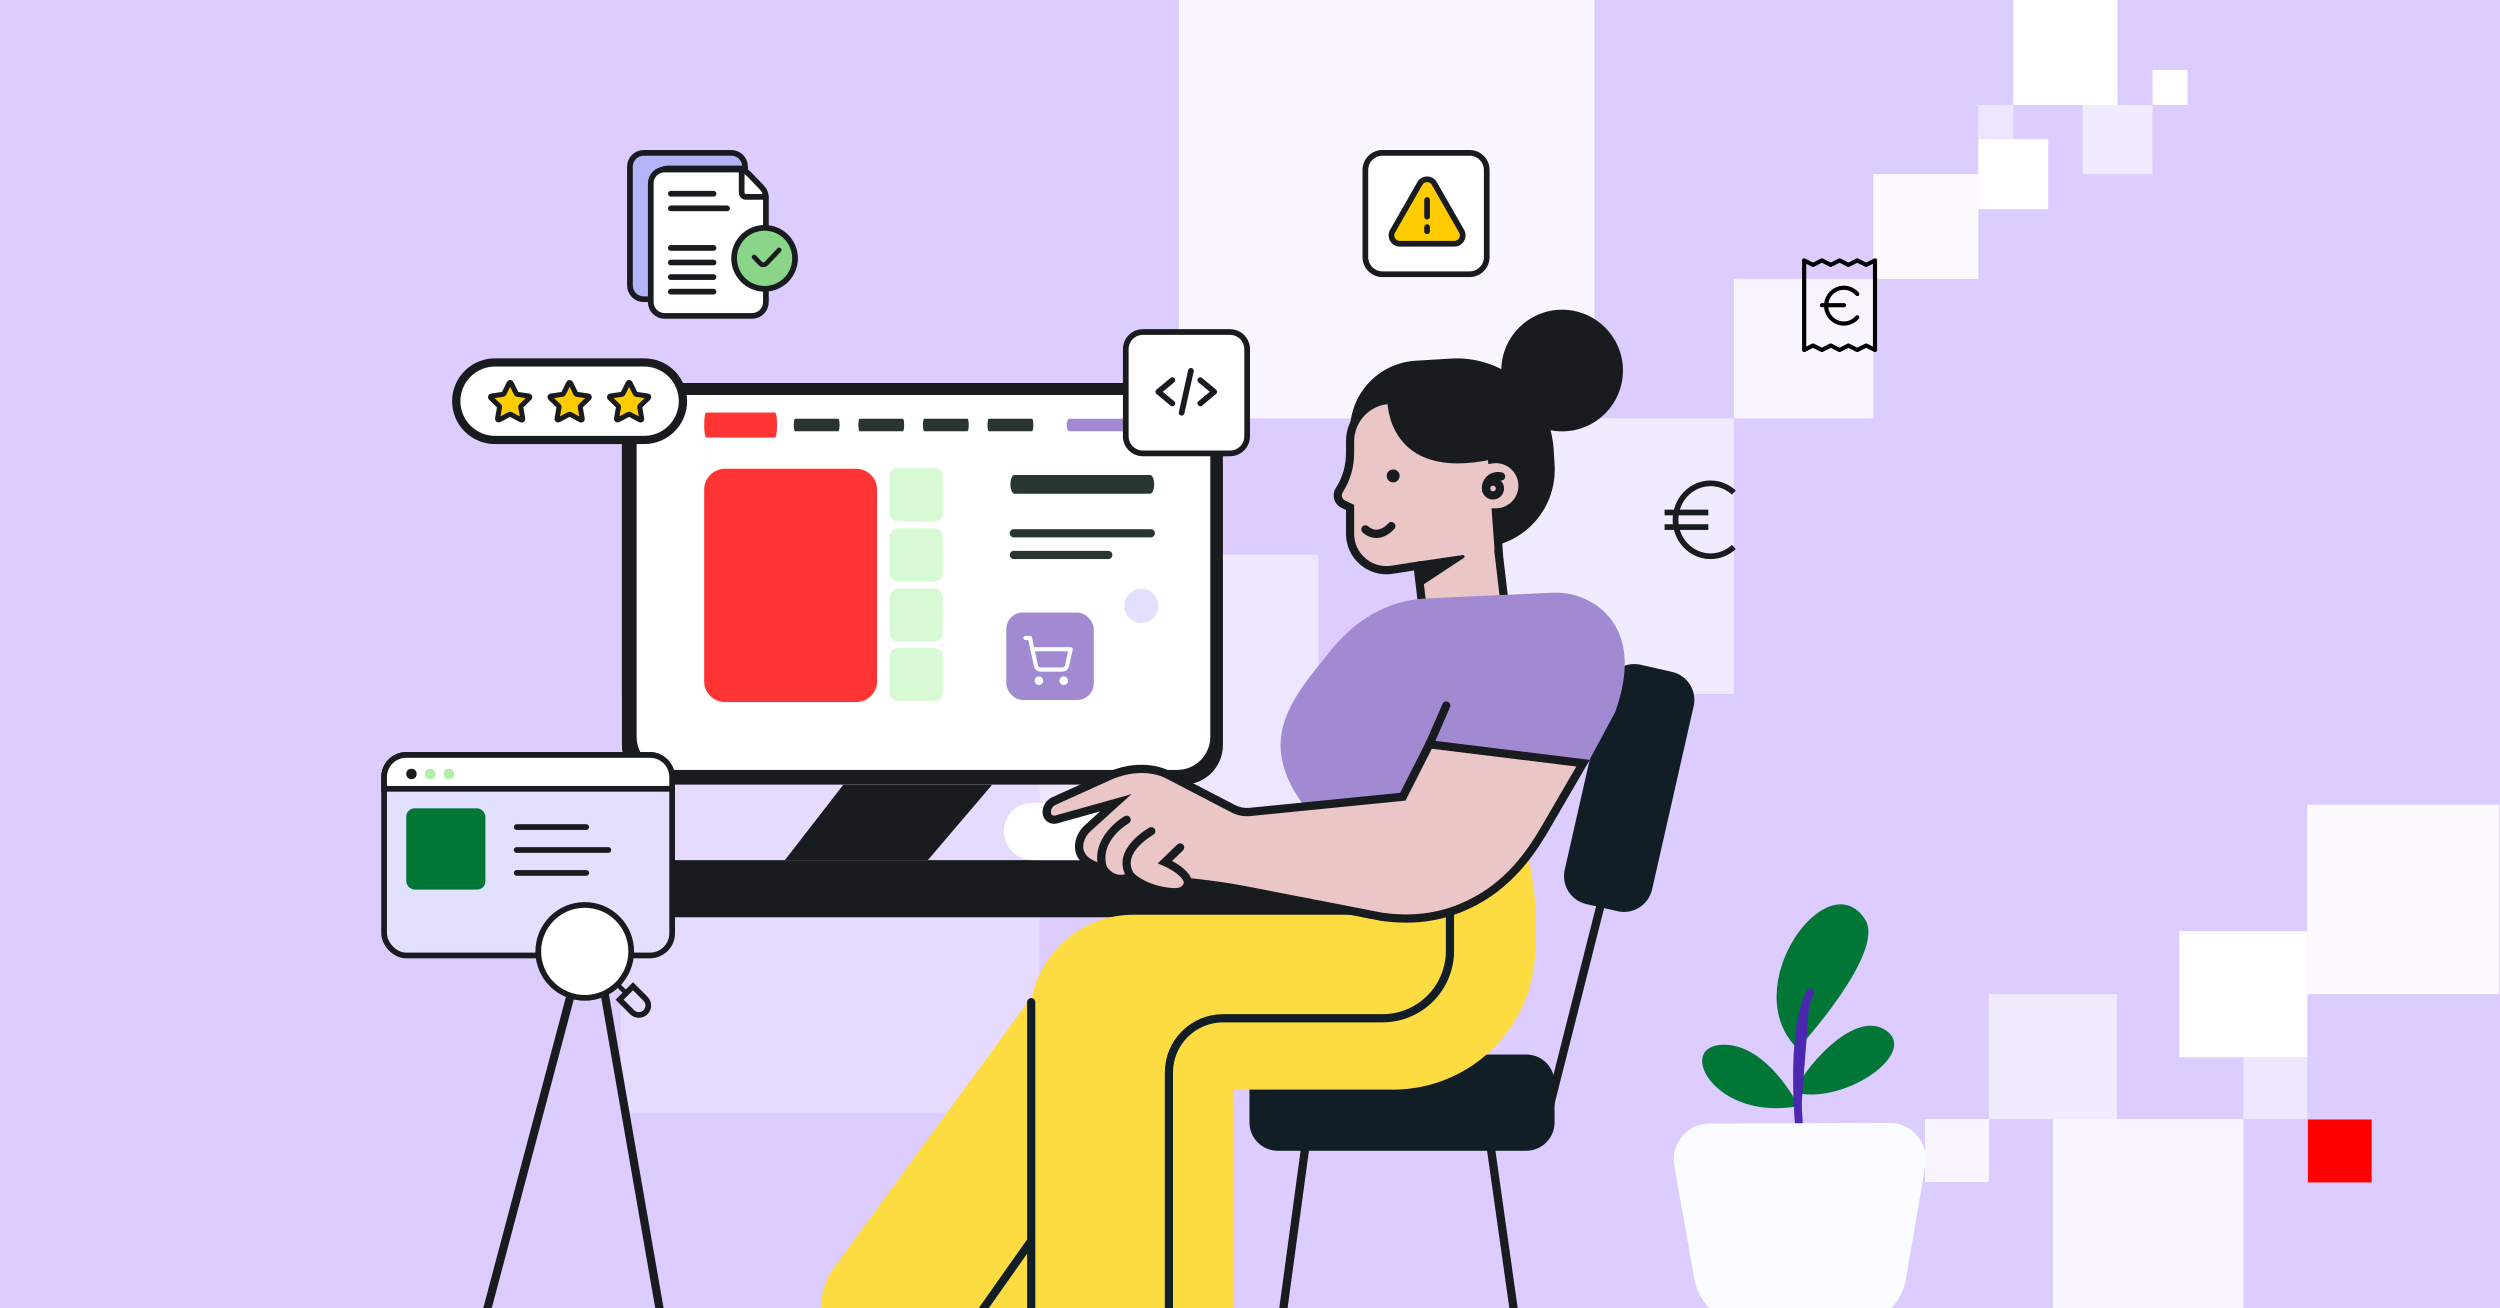 <?xml version="1.0" encoding="UTF-8"?> <svg xmlns="http://www.w3.org/2000/svg" width="1200" height="628" viewBox="0 0 1200 628" fill="none"><rect x="0" y="0" width="1200" height="628" fill="#808080" stroke="none"/><g clip-path="url(#clip0_3713_21567)"><rect width="1200" height="628" fill="#DCCCFF"></rect><g clip-path="url(#clip1_3713_21567)"><rect x="1107.78" y="537.359" width="30.615" height="30.212" fill="#FF0000"></rect><rect opacity="0.8" x="924" y="537.095" width="30.704" height="30.301" fill="white"></rect><rect opacity="0.5" x="1076.81" y="507.498" width="30.704" height="29.596" fill="white"></rect><rect opacity="0.6" x="954.704" y="477.196" width="61.408" height="59.899" fill="white"></rect><rect x="1046.1" y="446.895" width="61.408" height="60.603" fill="white"></rect><rect opacity="0.8" x="985.408" y="537.095" width="91.399" height="90.905" fill="white"></rect><rect opacity="0.9" x="1107.51" y="386.292" width="92.113" height="90.905" fill="white"></rect></g><g clip-path="url(#clip2_3713_21567)"><rect x="1050" y="50.383" width="16.801" height="16.794" transform="rotate(180 1050 50.383)" fill="white"></rect><rect opacity="0.5" x="966.384" y="66.787" width="16.801" height="16.403" transform="rotate(180 966.384 66.787)" fill="white"></rect><rect opacity="0.6" x="1033.2" y="83.582" width="33.603" height="33.198" transform="rotate(180 1033.2 83.582)" fill="white"></rect><rect x="983.186" y="100.376" width="33.603" height="33.589" transform="rotate(180 983.186 100.376)" fill="white"></rect><rect x="1016.4" y="50.383" width="50.013" height="50.383" transform="rotate(180 1016.4 50.383)" fill="white"></rect><rect opacity="0.9" x="949.583" y="133.965" width="50.404" height="50.383" transform="rotate(180 949.583 133.965)" fill="white"></rect><rect opacity="0.8" x="899.228" y="200.813" width="66.976" height="66.949" transform="rotate(180 899.228 200.813)" fill="white"></rect><rect opacity="0.3" x="565.905" y="266.205" width="66.976" height="65.392" transform="rotate(180 565.905 266.205)" fill="white"></rect><rect opacity="0.6" x="832.252" y="333.154" width="133.952" height="132.341" transform="rotate(180 832.252 333.154)" fill="white"></rect><rect opacity="0.5" x="632.881" y="400.102" width="133.952" height="133.898" transform="rotate(180 632.881 400.102)" fill="white"></rect><rect opacity="0.8" x="765.275" y="200.813" width="199.371" height="200.846" transform="rotate(180 765.275 200.813)" fill="white"></rect><rect opacity="0.3" x="498.929" y="534" width="200.928" height="200.846" transform="rotate(180 498.929 534)" fill="white"></rect></g><g clip-path="url(#clip3_3713_21567)"><path d="M711.053 262.895L689.218 264.224C679.242 264.83 669.433 261.449 661.949 254.824C654.465 248.199 649.919 238.873 649.311 228.896L648.08 208.598C647.813 204.207 648.414 199.806 649.849 195.647C651.284 191.488 653.524 187.653 656.442 184.36C659.359 181.067 662.897 178.382 666.853 176.457C670.809 174.532 675.106 173.406 679.497 173.142L696.516 172.108C708.831 171.37 720.934 175.551 730.168 183.732C739.402 191.913 745.01 203.425 745.76 215.738L746.213 223.224C746.811 233.147 743.443 242.901 736.849 250.341C730.255 257.78 720.976 262.296 711.053 262.895Z" fill="#191C1F"></path><path d="M338.236 754.459C337.767 754.466 337.311 754.305 336.949 754.005C336.588 753.705 336.346 753.287 336.266 752.824L283.447 449.47L202.884 752.667C202.738 753.155 202.408 753.567 201.964 753.817C201.521 754.068 200.997 754.136 200.504 754.009C200.011 753.881 199.586 753.568 199.319 753.134C199.052 752.7 198.964 752.179 199.072 751.682L284.235 431.112L340.176 752.184C340.266 752.694 340.15 753.219 339.855 753.645C339.56 754.071 339.11 754.363 338.601 754.459C338.479 754.47 338.357 754.47 338.236 754.459Z" fill="#191C1F"></path><path d="M645.04 412.872H246.192C241.411 412.872 237.535 416.748 237.535 421.529V431.634C237.535 436.415 241.411 440.291 246.192 440.291H645.04C649.821 440.291 653.697 436.415 653.697 431.634V421.529C653.697 416.748 649.821 412.872 645.04 412.872Z" fill="#191C1F"></path><path d="M568.069 183.837H317.417C306.962 183.837 298.487 192.312 298.487 202.767V357.679C298.487 368.134 306.962 376.609 317.417 376.609H568.069C578.524 376.609 586.999 368.134 586.999 357.679V202.767C586.999 192.312 578.524 183.837 568.069 183.837Z" fill="#191C1F"></path><path d="M565.07 189.607H321.46C312.694 189.607 305.588 196.722 305.588 205.499V353.662C305.588 362.439 312.694 369.554 321.46 369.554H565.07C573.836 369.554 580.942 362.439 580.942 353.662V205.499C580.942 196.722 573.836 189.607 565.07 189.607Z" fill="white"></path><path d="M410.903 225H348.097C342.521 225 338 229.449 338 234.936V327.064C338 332.551 342.521 337 348.097 337H410.903C416.479 337 421 332.551 421 327.064V234.936C421 229.449 416.479 225 410.903 225Z" fill="#FF3535"></path><path d="M449.026 224.681H430.523C428.577 224.681 427 226.259 427 228.204V246.707C427 248.653 428.577 250.231 430.523 250.231H449.026C450.972 250.231 452.549 248.653 452.549 246.707V228.204C452.549 226.259 450.972 224.681 449.026 224.681Z" fill="#D7F9D3"></path><path d="M448.344 253.566H431.205C428.883 253.566 427 255.449 427 257.771V274.91C427 277.233 428.883 279.115 431.205 279.115H448.344C450.667 279.115 452.549 277.233 452.549 274.91V257.771C452.549 255.449 450.667 253.566 448.344 253.566Z" fill="#D7F9D3"></path><path d="M448.295 282.451H431.254C428.905 282.451 427 284.355 427 286.705V303.746C427 306.095 428.905 308 431.254 308H448.295C450.645 308 452.549 306.095 452.549 303.746V286.705C452.549 284.355 450.645 282.451 448.295 282.451Z" fill="#D7F9D3"></path><path d="M448.295 311H431.254C428.905 311 427 312.905 427 315.254V332.295C427 334.645 428.905 336.549 431.254 336.549H448.295C450.645 336.549 452.549 334.645 452.549 332.295V315.254C452.549 312.905 450.645 311 448.295 311Z" fill="#D7F9D3"></path><path d="M552.05 237H486.95C486.433 237 485.937 236.526 485.571 235.682C485.205 234.838 485 233.693 485 232.5C485 231.307 485.205 230.162 485.571 229.318C485.937 228.474 486.433 228 486.95 228H552.05C552.567 228 553.063 228.474 553.429 229.318C553.795 230.162 554 231.307 554 232.5C554 233.693 553.795 234.838 553.429 235.682C553.063 236.526 552.567 237 552.05 237Z" fill="#29352F"></path><path d="M402.378 207H381.622C381.457 207 381.299 206.684 381.182 206.121C381.066 205.559 381 204.796 381 204C381 203.204 381.066 202.441 381.182 201.879C381.299 201.316 381.457 201 381.622 201H402.378C402.543 201 402.701 201.316 402.818 201.879C402.934 202.441 403 203.204 403 204C403 204.796 402.934 205.559 402.818 206.121C402.701 206.684 402.543 207 402.378 207Z" fill="#29352F"></path><path d="M372.011 210H338.989C338.727 210 338.475 209.368 338.29 208.243C338.104 207.117 338 205.591 338 204C338 202.409 338.104 200.883 338.29 199.757C338.475 198.632 338.727 198 338.989 198H372.011C372.273 198 372.525 198.632 372.71 199.757C372.896 200.883 373 202.409 373 204C373 205.591 372.896 207.117 372.71 208.243C372.525 209.368 372.273 210 372.011 210Z" fill="#FF3535"></path><path d="M433.378 207H412.622C412.457 207 412.299 206.684 412.182 206.121C412.066 205.559 412 204.796 412 204C412 203.204 412.066 202.441 412.182 201.879C412.299 201.316 412.457 201 412.622 201H433.378C433.543 201 433.701 201.316 433.818 201.879C433.934 202.441 434 203.204 434 204C434 204.796 433.934 205.559 433.818 206.121C433.701 206.684 433.543 207 433.378 207Z" fill="#29352F"></path><path d="M464.378 207H443.622C443.457 207 443.299 206.684 443.182 206.121C443.066 205.559 443 204.796 443 204C443 203.204 443.066 202.441 443.182 201.879C443.299 201.316 443.457 201 443.622 201H464.378C464.543 201 464.701 201.316 464.818 201.879C464.934 202.441 465 203.204 465 204C465 204.796 464.934 205.559 464.818 206.121C464.701 206.684 464.543 207 464.378 207Z" fill="#29352F"></path><path d="M495.378 207H474.622C474.457 207 474.299 206.684 474.182 206.121C474.066 205.559 474 204.796 474 204C474 203.204 474.066 202.441 474.182 201.879C474.299 201.316 474.457 201 474.622 201H495.378C495.543 201 495.701 201.316 495.818 201.879C495.934 202.441 496 203.204 496 204C496 204.796 495.934 205.559 495.818 206.121C495.701 206.684 495.543 207 495.378 207Z" fill="#29352F"></path><path d="M552.813 207H513.187C512.872 207 512.57 206.684 512.348 206.121C512.125 205.559 512 204.796 512 204C512 203.204 512.125 202.441 512.348 201.879C512.57 201.316 512.872 201 513.187 201H552.813C553.128 201 553.43 201.316 553.652 201.879C553.875 202.441 554 203.204 554 204C554 204.796 553.875 205.559 553.652 206.121C553.43 206.684 553.128 207 552.813 207Z" fill="#A18AD2"></path><path d="M552.388 257.94H486.637C486.114 257.94 485.613 257.732 485.244 257.363C484.875 256.993 484.667 256.492 484.667 255.97C484.667 255.447 484.875 254.946 485.244 254.577C485.613 254.208 486.114 254 486.637 254H552.388C552.91 254 553.411 254.208 553.78 254.577C554.15 254.946 554.357 255.447 554.357 255.97C554.357 256.492 554.15 256.993 553.78 257.363C553.411 257.732 552.91 257.94 552.388 257.94Z" fill="#29352F"></path><path d="M531.976 268.34H486.671C486.149 268.34 485.648 268.133 485.278 267.763C484.909 267.394 484.701 266.893 484.701 266.371C484.701 265.848 484.909 265.347 485.278 264.978C485.648 264.608 486.149 264.401 486.671 264.401H531.976C532.498 264.401 532.999 264.608 533.368 264.978C533.738 265.347 533.945 265.848 533.945 266.371C533.945 266.893 533.738 267.394 533.368 267.763C532.999 268.133 532.498 268.34 531.976 268.34Z" fill="#29352F"></path><path d="M547.848 299C552.379 299 556.052 295.327 556.052 290.796C556.052 286.265 552.379 282.592 547.848 282.592C543.317 282.592 539.644 286.265 539.644 290.796C539.644 295.327 543.317 299 547.848 299Z" fill="#E1E1FF"></path><path d="M445.357 412.872H376.73L404.829 376.609H476.272L445.357 412.872Z" fill="#191C1F"></path><path d="M742.105 539.912C741.942 539.912 741.78 539.892 741.623 539.853C741.372 539.79 741.136 539.678 740.928 539.523C740.72 539.369 740.545 539.175 740.412 538.953C740.28 538.73 740.192 538.484 740.155 538.228C740.118 537.972 740.131 537.711 740.194 537.46L766.117 435.032C766.247 434.525 766.574 434.091 767.024 433.825C767.475 433.559 768.013 433.483 768.52 433.614C769.026 433.745 769.461 434.071 769.727 434.522C769.992 434.972 770.069 435.51 769.938 436.017L744.016 538.445C743.905 538.866 743.657 539.239 743.311 539.505C742.965 539.77 742.541 539.914 742.105 539.912Z" fill="#191C1F"></path><path d="M599.745 750.155C599.657 750.165 599.568 750.165 599.479 750.155C599.222 750.121 598.975 750.036 598.751 749.907C598.526 749.777 598.33 749.604 598.172 749.398C598.015 749.192 597.9 748.958 597.833 748.707C597.767 748.457 597.751 748.196 597.785 747.939L624.308 552.134C624.342 551.876 624.427 551.626 624.558 551.4C624.689 551.174 624.862 550.976 625.07 550.818C625.277 550.659 625.513 550.543 625.765 550.475C626.017 550.408 626.28 550.391 626.539 550.425C626.798 550.46 627.047 550.545 627.273 550.675C627.499 550.806 627.697 550.98 627.855 551.187C628.014 551.394 628.13 551.63 628.198 551.882C628.265 552.135 628.282 552.397 628.248 552.656L601.695 748.451C601.631 748.923 601.398 749.355 601.04 749.668C600.681 749.982 600.221 750.154 599.745 750.155Z" fill="#191C1F"></path><path d="M771.04 329.473L751.062 417.479C749.377 424.9 754.027 432.281 761.448 433.966L776.489 437.38C783.91 439.065 791.291 434.415 792.976 426.994L812.954 338.988C814.639 331.567 809.989 324.186 802.568 322.501L787.527 319.087C780.106 317.402 772.725 322.052 771.04 329.473Z" fill="#111E26"></path><path d="M743.491 750.155C743.013 750.16 742.55 749.99 742.188 749.679C741.825 749.367 741.589 748.934 741.522 748.461L713.837 552.646C713.763 552.124 713.901 551.594 714.219 551.173C714.536 550.752 715.008 550.474 715.531 550.401C716.053 550.328 716.583 550.465 717.004 550.783C717.425 551.1 717.703 551.572 717.776 552.095L745.451 747.909C745.524 748.426 745.389 748.951 745.075 749.369C744.761 749.786 744.294 750.062 743.777 750.135C743.683 750.152 743.587 750.159 743.491 750.155Z" fill="#191C1F"></path><path d="M732.581 506.16H613.351C605.834 506.16 599.74 512.254 599.74 519.771V538.76C599.74 546.277 605.834 552.371 613.351 552.371H732.581C740.098 552.371 746.192 546.277 746.192 538.76V519.771C746.192 512.254 740.098 506.16 732.581 506.16Z" fill="#111E26"></path><path d="M749.818 207.061C765.946 207.061 779.02 193.987 779.02 177.859C779.02 161.731 765.946 148.657 749.818 148.657C733.69 148.657 720.616 161.731 720.616 177.859C720.616 193.987 733.69 207.061 749.818 207.061Z" fill="#191C1F"></path><path d="M730.743 233.131C730.743 229.735 729.395 226.478 726.993 224.077C724.592 221.676 721.336 220.327 717.94 220.327C717.34 220.333 716.741 220.379 716.147 220.465L713.695 186.861L665.899 191.992C660.99 192.515 656.448 194.835 653.148 198.507C649.847 202.178 648.022 206.94 648.023 211.877V217.284C648.066 223.55 646.324 229.699 643 235.012L642.912 235.14V235.189C642.549 235.736 642.307 236.355 642.202 237.003C642.097 237.651 642.131 238.314 642.303 238.947C642.474 239.581 642.779 240.171 643.196 240.678C643.614 241.185 644.135 241.597 644.724 241.886L648.053 243.521V256.187C648.052 258.704 648.597 261.192 649.65 263.48C650.703 265.767 652.238 267.798 654.151 269.435C656.064 271.072 658.309 272.275 660.732 272.962C663.154 273.648 665.696 273.802 668.184 273.412L680.455 271.502L682.917 292.549L721.988 287.939L719.338 265.474H719.457L718.029 245.924C721.407 245.901 724.64 244.543 727.021 242.146C729.403 239.75 730.741 236.509 730.743 233.131Z" fill="#EAC6C6"></path><path d="M681.19 294.735L678.718 273.836L668.475 275.432C665.707 275.864 662.878 275.692 660.183 274.927C657.488 274.162 654.991 272.822 652.862 271C650.734 269.178 649.026 266.917 647.855 264.371C646.684 261.826 646.078 259.058 646.079 256.256V244.802L643.843 243.709C643.011 243.303 642.274 242.726 641.682 242.014C641.089 241.303 640.654 240.474 640.406 239.582C640.159 238.671 640.106 237.718 640.25 236.785C640.394 235.852 640.732 234.959 641.243 234.165L641.352 233.998C644.488 228.998 646.129 223.206 646.079 217.304V211.897C646.069 206.474 648.068 201.24 651.692 197.205C655.315 193.171 660.305 190.622 665.698 190.052L715.523 184.704L717.985 218.377C721.665 218.452 725.184 219.897 727.854 222.429C730.524 224.962 732.152 228.399 732.421 232.07C732.689 235.74 731.579 239.378 729.306 242.272C727.033 245.166 723.762 247.108 720.132 247.717L721.541 267.129L724.2 289.663L681.19 294.735ZM682.175 269.286L684.657 290.363L719.817 286.216L717.178 263.83H717.375L715.927 243.984H718.035C720.908 243.977 723.66 242.828 725.687 240.79C727.713 238.753 728.847 235.994 728.839 233.121C728.831 230.248 727.682 227.495 725.645 225.469C723.608 223.443 720.849 222.309 717.976 222.317C717.468 222.322 716.961 222.362 716.459 222.435L714.371 222.731L711.869 189.058L666.092 193.982C661.666 194.45 657.571 196.541 654.597 199.851C651.623 203.162 649.981 207.457 649.989 211.907V217.314C650.038 223.966 648.182 230.493 644.641 236.125L644.543 236.283C644.327 236.612 644.182 236.983 644.12 237.371C644.057 237.76 644.077 238.158 644.178 238.538C644.275 238.894 644.447 239.226 644.683 239.51C644.92 239.793 645.214 240.023 645.547 240.183L649.989 242.35V256.246C649.99 258.479 650.473 260.684 651.407 262.712C652.34 264.74 653.701 266.541 655.396 267.994C657.092 269.446 659.081 270.514 661.228 271.124C663.376 271.735 665.629 271.874 667.835 271.532L682.175 269.286Z" fill="#191C1F"></path><path d="M660.66 258.245C660.159 258.245 659.658 258.202 659.163 258.117C657.26 257.788 655.495 256.911 654.081 255.596C653.69 255.243 653.454 254.749 653.426 254.223C653.398 253.696 653.581 253.18 653.934 252.789C654.286 252.397 654.78 252.161 655.306 252.133C655.833 252.106 656.349 252.288 656.741 252.641C657.596 253.434 658.658 253.969 659.803 254.187C663.448 254.788 666.314 251.232 666.343 251.232C666.672 250.845 667.138 250.599 667.644 250.547C668.15 250.495 668.657 250.641 669.058 250.954C669.459 251.267 669.723 251.723 669.795 252.227C669.868 252.73 669.742 253.242 669.445 253.655C669.239 253.882 665.762 258.245 660.66 258.245Z" fill="#191C1F"></path><path d="M668.725 231.545C670.439 231.545 671.828 230.156 671.828 228.442C671.828 226.729 670.439 225.34 668.725 225.34C667.012 225.34 665.623 226.729 665.623 228.442C665.623 230.156 667.012 231.545 668.725 231.545Z" fill="#191C1F"></path><path d="M661.645 452.977V403.004H731.207C736.122 419.179 738.074 436.108 736.969 452.977H661.645Z" fill="#FDDC42"></path><path d="M430.62 671.552L407.722 654.809C404.191 652.235 401.203 648.99 398.926 645.261C396.65 641.531 395.13 637.39 394.454 633.073C393.778 628.756 393.959 624.349 394.987 620.102C396.015 615.855 397.869 611.852 400.443 608.322L500.212 471.502C503.987 466.323 508.746 461.939 514.216 458.599C519.686 455.26 525.76 453.031 532.092 452.039C538.424 451.048 544.889 451.314 551.118 452.821C557.347 454.329 563.218 457.049 568.396 460.826C573.575 464.601 577.959 469.36 581.299 474.83C584.638 480.3 586.867 486.375 587.859 492.706C588.85 499.038 588.584 505.503 587.077 511.732C585.569 517.961 582.849 523.832 579.072 529.01L480.899 663.683C475.274 671.393 466.818 676.553 457.389 678.029C447.96 679.505 438.331 677.175 430.62 671.552Z" fill="#FDDC42"></path><path d="M668.674 523.012H494.35V488.758C494.352 475.579 499.589 462.941 508.909 453.623C518.229 444.305 530.868 439.07 544.047 439.07H736.926V454.76C736.926 472.861 729.735 490.222 716.935 503.021C704.136 515.821 686.775 523.012 668.674 523.012Z" fill="#FDDC42"></path><path d="M556.006 715.222H527.7C518.876 715.222 510.412 711.717 504.172 705.478C497.931 699.239 494.423 690.777 494.421 681.952V518.806H592.023V679.234C592.024 683.963 591.093 688.645 589.283 693.014C587.473 697.383 584.82 701.352 581.475 704.694C578.13 708.037 574.158 710.687 569.788 712.493C565.418 714.3 560.734 715.227 556.006 715.222Z" fill="#FDDC42"></path><path d="M716.636 239.779C715.588 239.779 714.564 239.468 713.692 238.886C712.821 238.303 712.142 237.476 711.741 236.508C711.34 235.539 711.235 234.474 711.439 233.446C711.644 232.418 712.148 231.474 712.889 230.733C713.63 229.992 714.575 229.487 715.602 229.283C716.63 229.079 717.696 229.183 718.664 229.584C719.632 229.986 720.46 230.665 721.042 231.536C721.624 232.407 721.935 233.432 721.935 234.48C721.935 235.885 721.377 237.233 720.383 238.227C719.389 239.22 718.041 239.779 716.636 239.779ZM716.636 233.121C716.367 233.121 716.104 233.2 715.881 233.35C715.657 233.499 715.483 233.711 715.38 233.96C715.278 234.208 715.251 234.481 715.303 234.745C715.356 235.009 715.485 235.251 715.675 235.441C715.865 235.631 716.107 235.76 716.371 235.813C716.635 235.865 716.908 235.838 717.156 235.736C717.405 235.633 717.617 235.458 717.766 235.235C717.916 235.011 717.995 234.749 717.995 234.48C717.995 234.119 717.852 233.774 717.597 233.519C717.342 233.264 716.997 233.121 716.636 233.121Z" fill="#191C1F"></path><path d="M684.924 287.23L744.864 284.512C753.829 284.011 762.63 287.073 769.348 293.031C777.985 300.91 784.742 315.378 775.336 341.675L762.099 366.346L687.248 357.285L674.317 382.439L627.338 387.807C626.175 387.935 622.581 381.75 622.078 380.972C618.339 375.273 615.904 368.82 614.948 362.072C612.486 342.847 626.766 327.404 637.827 313.349C649.566 298.36 665.167 288.127 684.924 287.23Z" fill="#A18AD2"></path><path d="M713.422 237.316C712.96 237.325 712.509 237.171 712.149 236.881C711.789 236.591 711.542 236.184 711.452 235.731C711.185 234.405 711.269 233.033 711.698 231.751C712.127 230.468 712.884 229.321 713.895 228.423C714.873 227.606 716.031 227.032 717.274 226.75C718.517 226.467 719.809 226.484 721.045 226.798C721.294 226.867 721.528 226.985 721.732 227.144C721.936 227.304 722.107 227.502 722.235 227.727C722.362 227.953 722.444 228.201 722.476 228.458C722.507 228.715 722.488 228.976 722.419 229.225C722.35 229.475 722.232 229.709 722.072 229.913C721.913 230.117 721.715 230.288 721.489 230.415C721.264 230.543 721.016 230.625 720.758 230.656C720.501 230.688 720.241 230.669 719.991 230.599C719.387 230.453 718.758 230.447 718.152 230.582C717.546 230.717 716.979 230.989 716.495 231.377C716.003 231.819 715.636 232.381 715.429 233.008C715.221 233.635 715.181 234.305 715.313 234.953C715.365 235.206 715.366 235.467 715.317 235.721C715.267 235.975 715.169 236.217 715.026 236.433C714.883 236.649 714.7 236.835 714.485 236.979C714.271 237.124 714.03 237.225 713.776 237.277C713.659 237.298 713.541 237.311 713.422 237.316Z" fill="#191C1F"></path><path d="M665.913 192.012C665.913 192.012 665.273 231.693 716.546 220.426L713.709 186.881L665.913 192.012Z" fill="#191C1F"></path><path d="M534.645 412.872H495.861C493.7 412.875 491.568 412.376 489.634 411.414C487.699 410.451 486.015 409.052 484.715 407.327C483.415 405.601 482.534 403.597 482.142 401.472C481.75 399.347 481.858 397.16 482.456 395.085C483.269 392.295 484.966 389.845 487.291 388.103C489.615 386.36 492.443 385.42 495.349 385.423H535.148C537.95 385.421 540.681 386.297 542.96 387.928C545.239 389.558 546.95 391.861 547.853 394.513C548.561 396.608 548.759 398.841 548.431 401.028C548.103 403.215 547.258 405.292 545.967 407.086C544.675 408.881 542.975 410.342 541.006 411.348C539.037 412.355 536.857 412.877 534.645 412.872Z" fill="white"></path><path d="M686.087 357.286L673.343 382.44L599.939 389.747C597.195 390.022 594.43 389.491 591.982 388.221L560.199 371.714C560.199 371.714 549.1 365.5 533.056 372.197L506.031 384.459C504.896 384.949 503.944 385.783 503.307 386.843C502.671 387.903 502.384 389.136 502.485 390.368V390.427C502.552 390.931 502.727 391.415 502.997 391.846C503.268 392.278 503.628 392.646 504.052 392.926C504.477 393.206 504.957 393.391 505.46 393.47C505.963 393.549 506.476 393.519 506.966 393.382L535.577 385.355L522.173 397.479C520.2 399.247 518.823 401.583 518.234 404.166C517.327 408.371 518.421 414.074 529.313 416.674C529.313 416.674 534.327 425.095 542.856 420.614C542.905 420.614 544.116 421.687 544.215 421.756C545.546 422.783 546.97 423.683 548.469 424.445C553.163 426.778 558.3 428.084 563.538 428.276C566.788 428.434 569.841 427.015 570.265 423.489L573.003 423.775C581.539 424.648 590.038 425.902 598.502 427.537L663.238 440.055C680.966 442.567 693.651 438.775 700.122 436.214C719.031 428.739 731.283 415.443 741.113 398.552L759.825 366.337L686.087 357.286Z" fill="#EAC6C6"></path><path d="M674.81 442.871C670.855 442.862 666.906 442.576 662.992 442.014H662.893L598.117 429.447C589.766 427.831 581.246 426.581 572.796 425.704L571.732 425.596C570.531 428.619 567.399 430.422 563.43 430.225C557.911 430.014 552.5 428.634 547.553 426.177C545.952 425.355 544.426 424.392 542.993 423.301L542.609 422.966L542.54 422.907C535.646 425.793 530.348 421.617 528.073 418.367C515.791 415.146 515.407 407.838 516.254 403.722C516.932 400.726 518.538 398.02 520.843 395.99L528.053 389.47L507.429 395.232C506.672 395.445 505.877 395.493 505.099 395.374C504.321 395.254 503.578 394.97 502.918 394.54C502.259 394.111 501.699 393.545 501.276 392.881C500.853 392.217 500.577 391.471 500.466 390.691C500.29 389.033 500.643 387.362 501.477 385.918C502.311 384.474 503.581 383.331 505.105 382.655L532.239 370.373C549.031 363.361 560.672 369.694 561.165 369.97L592.848 386.437C594.967 387.542 597.365 388.001 599.742 387.757L672.062 380.557L684.945 355.137L763.085 364.75L742.826 399.555C731.52 418.967 718.204 431.2 700.86 438.055C692.56 441.293 683.72 442.927 674.81 442.871ZM663.553 438.114C676.455 439.936 688.52 438.685 699.393 434.391C716.077 427.792 728.417 416.436 739.399 397.576L756.654 367.931L687.249 359.412L674.643 384.29L600.166 391.706C597.04 392.018 593.892 391.412 591.105 389.963L559.362 373.466C558.889 373.21 548.765 367.793 533.883 374.017L506.838 386.25C506.086 386.564 505.45 387.105 505.018 387.796C504.586 388.488 504.379 389.296 504.425 390.11C504.454 390.339 504.532 390.559 504.652 390.756C504.773 390.952 504.935 391.12 505.126 391.249C505.317 391.378 505.534 391.464 505.761 391.502C505.989 391.54 506.222 391.529 506.444 391.47L543.122 381.187L523.532 398.915C521.84 400.391 520.655 402.362 520.144 404.549C519.071 409.522 522.301 412.95 529.757 414.723L530.564 414.92L530.988 415.639C531.411 416.328 535.302 422.326 541.93 418.839C543.171 418.189 543.988 418.918 545.229 420.021L545.456 420.228C546.694 421.161 548.012 421.982 549.395 422.681C553.841 424.875 558.702 426.103 563.656 426.285C564.947 426.344 567.98 426.187 568.325 423.232L568.551 421.262L573.229 421.745C581.788 422.621 590.425 423.892 598.895 425.537L663.553 438.114Z" fill="#191C1F"></path><path d="M442.314 672.241C441.954 672.24 441.601 672.14 441.294 671.953C440.986 671.765 440.736 671.497 440.571 671.177C440.405 670.857 440.331 670.498 440.355 670.139C440.379 669.779 440.502 669.434 440.709 669.139L492.77 595.273C493.071 594.846 493.53 594.556 494.046 594.467C494.561 594.379 495.09 594.498 495.518 594.8C495.945 595.102 496.234 595.561 496.323 596.076C496.412 596.591 496.292 597.121 495.99 597.548L443.929 671.414C443.746 671.671 443.504 671.881 443.223 672.025C442.942 672.169 442.63 672.243 442.314 672.241Z" fill="#111E26"></path><path d="M561.082 716.826C560.56 716.826 560.059 716.619 559.689 716.249C559.32 715.88 559.112 715.379 559.112 714.856V514.748C559.118 507.338 562.063 500.233 567.301 494.993C572.54 489.752 579.644 486.805 587.053 486.797H663.658C671.706 486.789 679.422 483.588 685.113 477.898C690.803 472.207 694.004 464.491 694.012 456.443V439.069C694.012 438.547 694.219 438.046 694.589 437.677C694.958 437.307 695.459 437.1 695.981 437.1C696.504 437.1 697.005 437.307 697.374 437.677C697.744 438.046 697.951 438.547 697.951 439.069V456.443C697.941 465.535 694.324 474.251 687.895 480.68C681.466 487.109 672.75 490.726 663.658 490.736H587.053C580.689 490.744 574.587 493.277 570.087 497.778C565.587 502.28 563.057 508.383 563.052 514.748V714.856C563.052 715.379 562.844 715.88 562.475 716.249C562.106 716.619 561.604 716.826 561.082 716.826Z" fill="#111E26"></path><path d="M529.287 418.614C528.863 418.611 528.45 418.472 528.111 418.217C527.772 417.961 527.525 417.603 527.406 417.195C522.836 401.546 539.609 391.874 539.786 391.776C540.011 391.646 540.259 391.562 540.517 391.529C540.774 391.496 541.036 391.513 541.286 391.581C541.537 391.649 541.771 391.765 541.977 391.924C542.183 392.082 542.355 392.279 542.484 392.504C542.614 392.729 542.698 392.978 542.731 393.235C542.764 393.493 542.747 393.754 542.679 394.005C542.611 394.255 542.495 394.49 542.336 394.696C542.178 394.901 541.981 395.074 541.756 395.203C539.188 396.787 536.882 398.761 534.921 401.053C530.981 405.8 529.691 410.853 531.227 416.092C531.374 416.594 531.315 417.133 531.063 417.591C530.812 418.049 530.389 418.389 529.888 418.535C529.692 418.589 529.49 418.615 529.287 418.614Z" fill="#191C1F"></path><path d="M542.845 422.553C542.524 422.552 542.208 422.472 541.925 422.321C541.642 422.17 541.4 421.952 541.22 421.686C540.156 420.241 539.418 418.582 539.057 416.824C538.697 415.065 538.722 413.25 539.132 411.502C541.102 403.21 551.118 397.566 551.552 397.33C551.778 397.186 552.032 397.089 552.297 397.047C552.562 397.004 552.833 397.016 553.093 397.082C553.353 397.148 553.598 397.267 553.81 397.431C554.023 397.594 554.2 397.8 554.331 398.035C554.461 398.269 554.542 398.528 554.569 398.795C554.596 399.063 554.568 399.332 554.486 399.588C554.405 399.844 554.272 400.081 554.096 400.284C553.92 400.486 553.704 400.651 553.462 400.767C553.305 400.866 544.519 405.849 542.963 412.418C542.685 413.632 542.676 414.893 542.936 416.111C543.196 417.329 543.72 418.476 544.47 419.47C544.673 419.766 544.791 420.111 544.811 420.469C544.832 420.827 544.755 421.184 544.587 421.502C544.42 421.819 544.17 422.084 543.863 422.27C543.556 422.455 543.204 422.553 542.845 422.553Z" fill="#191C1F"></path><path d="M570.254 425.508C569.77 425.512 569.302 425.337 568.939 425.017C568.575 424.697 568.342 424.255 568.284 423.775C567.9 420.623 561.489 416.881 558.436 415.59L555.717 414.428L565.152 405.298C565.532 404.963 566.027 404.787 566.533 404.807C567.039 404.827 567.518 405.041 567.87 405.405C568.223 405.769 568.422 406.254 568.425 406.761C568.429 407.267 568.237 407.756 567.89 408.125L562.602 413.246C566.059 415.098 571.633 418.762 572.184 423.302C572.246 423.819 572.1 424.339 571.779 424.749C571.458 425.158 570.987 425.424 570.471 425.488L570.254 425.508Z" fill="#191C1F"></path><path d="M680.689 269.531L682.078 281.35L702.642 267.788C702.787 267.695 702.895 267.555 702.949 267.392C703.003 267.229 702.998 267.052 702.937 266.892C702.876 266.731 702.761 266.596 702.613 266.51C702.464 266.424 702.29 266.392 702.12 266.419L680.689 269.531Z" fill="#191C1F"></path><path d="M686.084 359.255C685.813 359.258 685.545 359.204 685.296 359.098C684.824 358.883 684.456 358.49 684.271 358.005C684.087 357.52 684.101 356.982 684.311 356.508L692.387 337.913C692.488 337.672 692.635 337.454 692.821 337.27C693.006 337.087 693.226 336.942 693.468 336.844C693.71 336.747 693.969 336.698 694.23 336.702C694.491 336.705 694.749 336.76 694.988 336.864C695.228 336.967 695.444 337.118 695.625 337.306C695.806 337.494 695.948 337.716 696.042 337.959C696.136 338.203 696.181 338.462 696.174 338.723C696.167 338.984 696.109 339.241 696.002 339.479L687.916 358.073C687.761 358.429 687.504 358.731 687.178 358.941C686.853 359.151 686.472 359.261 686.084 359.255Z" fill="#191C1F"></path><path d="M494.98 643.276C494.458 643.276 493.957 643.068 493.587 642.699C493.218 642.33 493.01 641.828 493.01 641.306V481.046C493.01 480.524 493.218 480.022 493.587 479.653C493.957 479.284 494.458 479.076 494.98 479.076C495.502 479.076 496.003 479.284 496.373 479.653C496.742 480.022 496.95 480.524 496.95 481.046V641.306C496.95 641.828 496.742 642.33 496.373 642.699C496.003 643.068 495.502 643.276 494.98 643.276Z" fill="#111E26"></path><rect x="483" y="294" width="42" height="42" rx="8" fill="#A18AD2"></rect><path d="M308.775 173.976H238.021C227.746 173.976 219.417 182.305 219.417 192.58C219.417 202.855 227.746 211.184 238.021 211.184H308.775C319.05 211.184 327.38 202.855 327.38 192.58C327.38 182.305 319.05 173.976 308.775 173.976Z" fill="white"></path><path d="M308.788 213.143H238.024C235.285 213.203 232.562 212.716 230.014 211.709C227.466 210.702 225.144 209.197 223.186 207.281C221.228 205.365 219.672 203.077 218.609 200.551C217.547 198.026 217 195.314 217 192.574C217 189.834 217.547 187.122 218.609 184.597C219.672 182.072 221.228 179.784 223.186 177.868C225.144 175.952 227.466 174.446 230.014 173.439C232.562 172.433 235.285 171.945 238.024 172.005H308.788C311.527 171.945 314.251 172.433 316.799 173.439C319.347 174.446 321.668 175.952 323.626 177.868C325.585 179.784 327.141 182.072 328.203 184.597C329.265 187.122 329.812 189.834 329.812 192.574C329.812 195.314 329.265 198.026 328.203 200.551C327.141 203.077 325.585 205.365 323.626 207.281C321.668 209.197 319.347 210.702 316.799 211.709C314.251 212.716 311.527 213.203 308.788 213.143ZM238.024 175.944C235.806 175.89 233.6 176.281 231.535 177.092C229.47 177.904 227.589 179.12 226.001 180.669C224.413 182.219 223.152 184.071 222.29 186.115C221.429 188.16 220.985 190.356 220.985 192.574C220.985 194.793 221.429 196.989 222.29 199.033C223.152 201.078 224.413 202.929 226.001 204.479C227.589 206.028 229.47 207.245 231.535 208.056C233.6 208.868 235.806 209.258 238.024 209.204H308.788C311.006 209.258 313.212 208.868 315.277 208.056C317.342 207.245 319.224 206.028 320.811 204.479C322.399 202.929 323.661 201.078 324.522 199.033C325.384 196.989 325.828 194.793 325.828 192.574C325.828 190.356 325.384 188.16 324.522 186.115C323.661 184.071 322.399 182.219 320.811 180.669C319.224 179.12 317.342 177.904 315.277 177.092C313.212 176.281 311.006 175.89 308.788 175.944H238.024Z" fill="#191C1F"></path><path d="M250.134 201.542L245.091 198.883C245.017 198.844 244.934 198.824 244.85 198.824C244.766 198.824 244.683 198.844 244.608 198.883L239.566 201.542C239.48 201.585 239.384 201.603 239.288 201.595C239.192 201.587 239.1 201.552 239.023 201.495C238.945 201.438 238.885 201.361 238.849 201.272C238.813 201.183 238.802 201.085 238.817 200.99L239.802 195.376C239.814 195.292 239.806 195.207 239.779 195.126C239.751 195.046 239.705 194.973 239.645 194.914L235.567 190.974C235.498 190.907 235.449 190.822 235.425 190.729C235.402 190.636 235.406 190.538 235.435 190.446C235.465 190.355 235.52 190.274 235.594 190.212C235.668 190.15 235.758 190.111 235.853 190.097L241.496 189.27C241.578 189.26 241.656 189.23 241.724 189.181C241.791 189.133 241.845 189.069 241.88 188.994L244.412 183.883C244.453 183.795 244.519 183.721 244.6 183.669C244.682 183.617 244.777 183.59 244.874 183.59C244.971 183.59 245.066 183.617 245.148 183.669C245.23 183.721 245.296 183.795 245.337 183.883L247.859 188.994C247.897 189.069 247.953 189.133 248.021 189.181C248.09 189.229 248.169 189.26 248.253 189.27L253.886 190.097C253.981 190.111 254.071 190.15 254.145 190.212C254.219 190.274 254.274 190.355 254.304 190.446C254.333 190.538 254.337 190.636 254.314 190.729C254.29 190.822 254.241 190.907 254.172 190.974L250.094 194.914C250.035 194.973 249.99 195.047 249.964 195.127C249.939 195.208 249.933 195.293 249.947 195.376L250.931 200.99C250.955 201.092 250.947 201.199 250.909 201.296C250.872 201.393 250.805 201.477 250.72 201.537C250.634 201.596 250.532 201.628 250.427 201.629C250.323 201.63 250.221 201.6 250.134 201.542Z" fill="#FFCC00" stroke="#191C1F" stroke-width="2.415"></path><path d="M278.688 201.542L273.645 198.883C273.571 198.844 273.488 198.824 273.404 198.824C273.32 198.824 273.237 198.844 273.163 198.883L268.12 201.542C268.034 201.588 267.936 201.608 267.839 201.602C267.741 201.595 267.648 201.56 267.569 201.503C267.49 201.446 267.429 201.367 267.392 201.276C267.355 201.186 267.345 201.087 267.362 200.991L268.347 195.377C268.362 195.293 268.357 195.208 268.331 195.127C268.305 195.046 268.26 194.973 268.199 194.914L264.122 190.974C264.052 190.908 264.003 190.823 263.98 190.729C263.956 190.636 263.96 190.538 263.99 190.447C264.019 190.355 264.074 190.274 264.148 190.212C264.222 190.15 264.312 190.111 264.407 190.098L270.05 189.271C270.132 189.26 270.211 189.23 270.278 189.182C270.345 189.134 270.399 189.069 270.435 188.995L272.956 183.883C272.999 183.796 273.066 183.723 273.148 183.671C273.231 183.62 273.326 183.593 273.424 183.593C273.521 183.593 273.616 183.62 273.699 183.671C273.782 183.723 273.848 183.796 273.892 183.883L276.413 188.995C276.449 189.069 276.502 189.134 276.57 189.182C276.637 189.23 276.715 189.26 276.797 189.271L282.44 190.098C282.536 190.111 282.625 190.15 282.699 190.212C282.773 190.274 282.828 190.355 282.858 190.447C282.888 190.538 282.891 190.636 282.868 190.729C282.844 190.823 282.795 190.908 282.726 190.974L278.649 194.914C278.588 194.973 278.542 195.046 278.516 195.127C278.49 195.208 278.485 195.293 278.501 195.377L279.486 200.991C279.509 201.092 279.501 201.199 279.464 201.296C279.426 201.394 279.36 201.477 279.274 201.537C279.188 201.596 279.086 201.629 278.982 201.629C278.877 201.63 278.775 201.6 278.688 201.542Z" fill="#FFCC00" stroke="#191C1F" stroke-width="2.415"></path><path d="M307.242 201.542L302.2 198.883C302.125 198.844 302.042 198.824 301.958 198.824C301.874 198.824 301.791 198.844 301.717 198.883L296.674 201.542C296.588 201.588 296.491 201.608 296.393 201.601C296.296 201.594 296.202 201.56 296.123 201.503C296.044 201.445 295.983 201.367 295.946 201.276C295.91 201.186 295.899 201.087 295.916 200.99L296.901 195.376C296.915 195.293 296.909 195.208 296.883 195.127C296.857 195.047 296.813 194.973 296.753 194.914L292.676 190.974C292.606 190.907 292.557 190.822 292.534 190.729C292.511 190.636 292.514 190.538 292.544 190.446C292.574 190.355 292.629 190.274 292.702 190.212C292.776 190.15 292.866 190.111 292.961 190.097L298.595 189.27C298.678 189.259 298.757 189.228 298.825 189.18C298.894 189.132 298.95 189.069 298.989 188.994L301.51 183.883C301.552 183.795 301.617 183.721 301.699 183.669C301.781 183.617 301.876 183.59 301.973 183.59C302.07 183.59 302.165 183.617 302.247 183.669C302.329 183.721 302.394 183.795 302.436 183.883L304.957 188.994C304.996 189.069 305.052 189.132 305.12 189.18C305.189 189.228 305.268 189.259 305.351 189.27L310.995 190.097C311.09 190.111 311.18 190.15 311.253 190.212C311.327 190.274 311.382 190.355 311.412 190.446C311.442 190.538 311.445 190.636 311.422 190.729C311.399 190.822 311.35 190.907 311.28 190.974L307.193 194.914C307.133 194.973 307.089 195.047 307.063 195.127C307.037 195.208 307.031 195.293 307.045 195.376L308.03 200.99C308.052 201.091 308.043 201.195 308.005 201.291C307.968 201.386 307.903 201.468 307.819 201.527C307.735 201.586 307.635 201.619 307.533 201.622C307.43 201.624 307.329 201.596 307.242 201.542Z" fill="#FFCC00" stroke="#191C1F" stroke-width="2.415"></path></g><path d="M862.431 524.639C858.093 523.686 886.577 483.691 904.385 494.051C922.193 504.411 886.649 529.963 862.431 524.639Z" fill="#017737"></path><path d="M863.341 530.905C863.341 530.905 848.093 500.255 826.219 501.513C804.345 502.771 823.418 538.433 863.341 530.905Z" fill="#017737"></path><path d="M862.916 503.512C862.916 503.512 905.754 456.814 895.159 441.215C877.028 413.343 832.979 474.182 862.916 503.512Z" fill="#017737"></path><path d="M863.766 542.751C863.766 542.751 858.915 495.808 868.863 476.383L863.766 542.751Z" fill="#4A28B0"></path><path d="M863.766 542.751C863.766 542.751 858.915 495.808 868.863 476.383" stroke="#4A28B0" stroke-width="3.784" stroke-linecap="round" stroke-linejoin="round"></path><path d="M888.284 636.48L840.515 636.596C834.046 636.591 827.782 634.322 822.809 630.182C817.836 626.042 814.466 620.292 813.284 613.928L803.638 559.485C803.203 557.012 803.314 554.474 803.964 552.049C804.615 549.625 805.788 547.372 807.402 545.45C809.016 543.527 811.031 541.982 813.306 540.923C815.581 539.864 818.06 539.317 820.569 539.32L907.034 538.989C909.541 539.001 912.016 539.553 914.291 540.607C916.565 541.661 918.587 543.193 920.217 545.098C921.848 547.003 923.05 549.237 923.741 551.648C924.432 554.059 924.597 556.591 924.224 559.071L914.923 613.52C913.916 619.882 910.686 625.681 905.809 629.885C900.931 634.089 894.721 636.426 888.284 636.48Z" fill="#F9FDFF"></path><path d="M799 246H820M799 253H820" stroke="#191C1F" stroke-width="2.74"></path><path d="M832.25 236.456C829.278 233.685 825.353 232 821.05 232C811.772 232 804.25 239.835 804.25 249.5C804.25 259.165 811.772 267 821.05 267C825.353 267 829.278 265.315 832.25 262.544" stroke="#191C1F" stroke-width="2.74"></path><path d="M874.5 146.5H885.125M891.5 141.125C890.371 139.789 888.864 138.835 887.182 138.392C885.501 137.95 883.726 138.039 882.096 138.648C880.466 139.257 879.06 140.356 878.066 141.799C877.073 143.241 876.541 144.957 876.541 146.715C876.541 148.473 877.073 150.189 878.066 151.631C879.06 153.074 880.466 154.173 882.096 154.782C883.726 155.391 885.501 155.48 887.182 155.038C888.864 154.595 890.371 153.641 891.5 152.305M866 125V168L870.25 165.85L874.5 168L878.75 165.85L883 168L887.25 165.85L891.5 168L895.75 165.85L900 168V125L895.75 127.15L891.5 125L887.25 127.15L883 125L878.75 127.15L874.5 125L870.25 127.15L866 125Z" stroke="black" stroke-width="2" stroke-linecap="round" stroke-linejoin="round"></path><path d="M548.603 159.37H590.397C594.944 159.37 598.63 163.056 598.63 167.603V209.397C598.63 213.944 594.944 217.63 590.397 217.63H548.603C544.056 217.63 540.37 213.944 540.37 209.397V167.603C540.37 163.056 544.056 159.37 548.603 159.37Z" fill="white" stroke="#191C1F" stroke-width="2.74"></path><path d="M562.706 182.47L556 188.059L562.706 193.647" stroke="#191C1F" stroke-width="2.74" stroke-linecap="round" stroke-linejoin="round"></path><path d="M576.118 193.647L582.824 188.059L576.118 182.471" stroke="#191C1F" stroke-width="2.74" stroke-linecap="round" stroke-linejoin="round"></path><path d="M571.646 178L567.176 198.118" stroke="#191C1F" stroke-width="2.74" stroke-linecap="round" stroke-linejoin="round"></path><path d="M663.603 73.37H705.397C709.944 73.37 713.63 77.056 713.63 81.603V123.397C713.63 127.944 709.944 131.63 705.397 131.63H663.603C659.056 131.63 655.37 127.944 655.37 123.397V81.603C655.37 77.056 659.056 73.37 663.603 73.37Z" fill="white" stroke="#191C1F" stroke-width="2.74"></path><path d="M698.107 117H671.893C668.821 117 666.896 113.682 668.42 111.015L681.527 88.078C683.063 85.39 686.937 85.39 688.473 88.078L701.58 111.015C703.104 113.682 701.179 117 698.107 117Z" fill="#FFCC00"></path><path d="M685 111V109M685 104V96M688.473 88.078L701.58 111.015C703.104 113.682 701.179 117 698.107 117H671.893C668.821 117 666.896 113.682 668.42 111.015L681.527 88.078C683.063 85.39 686.937 85.39 688.473 88.078Z" stroke="#191C1F" stroke-width="2.74" stroke-linecap="round" stroke-linejoin="round"></path><path d="M309 73.37H351C354.662 73.37 357.63 76.338 357.63 80V80.85H321.05C316.427 80.85 312.68 84.597 312.68 89.22V143.63H309C305.338 143.63 302.37 140.662 302.37 137V80C302.37 76.338 305.338 73.37 309 73.37Z" fill="#B5B4F8" stroke="#191C1F" stroke-width="2.74"></path><path d="M319 81.37H354.582C356.391 81.37 358.122 82.109 359.373 83.417L365.791 90.127C366.971 91.361 367.63 93.003 367.63 94.71V145C367.63 148.662 364.662 151.63 361 151.63H319C315.338 151.63 312.37 148.662 312.37 145V88C312.37 84.338 315.338 81.37 319 81.37Z" fill="white" stroke="#191C1F" stroke-width="2.74"></path><path d="M322 93H342.5M322 100H349" stroke="#191C1F" stroke-width="2.74" stroke-linecap="round" stroke-linejoin="round"></path><path d="M322 119H342.5M322 126H342.5" stroke="#191C1F" stroke-width="2.74" stroke-linecap="round" stroke-linejoin="round"></path><path d="M322 133H342.5M322 140H342.5" stroke="#191C1F" stroke-width="2.74" stroke-linecap="round" stroke-linejoin="round"></path><circle cx="367" cy="124" r="14.63" fill="#8AD588" stroke="#191C1F" stroke-width="2.74"></circle><path d="M356 82V92.5C356 93.605 356.895 94.5 358 94.5H367.5" stroke="#191C1F" stroke-width="2.74" stroke-linecap="round" stroke-linejoin="round"></path><path d="M362 123.368L364.95 126.474C365.739 127.304 367.061 127.304 367.85 126.474L374 120" stroke="#191C1F" stroke-width="2.28" stroke-linecap="round" stroke-linejoin="round"></path><rect x="184.37" y="362.37" width="138.26" height="96.26" rx="10.63" fill="#E1E1FF" stroke="#191C1F" stroke-width="2.74"></rect><circle cx="280.674" cy="456.674" r="22.304" fill="white" stroke="#191C1F" stroke-width="2.74"></circle><path d="M309.846 479.415C311.622 481.191 311.622 484.071 309.846 485.848C308.07 487.624 305.19 487.623 303.414 485.847L297.408 479.841L303.84 473.408L309.846 479.415Z" stroke="#191C1F" stroke-width="2.74"></path><rect x="296.867" y="471.471" width="5.988" height="2.207" transform="rotate(45 296.867 471.471)" fill="#191C1F"></rect><path d="M195 362.37H312C317.871 362.37 322.63 367.129 322.63 373V378.63H184.37V373C184.37 367.129 189.129 362.37 195 362.37Z" fill="white" stroke="#191C1F" stroke-width="2.74"></path><circle cx="197.5" cy="371.5" r="2.5" fill="#191C1F"></circle><circle cx="206.5" cy="371.5" r="2.5" fill="#AFEFA7"></circle><circle cx="215.5" cy="371.5" r="2.5" fill="#AFEFA7"></circle><rect x="195" y="388" width="38" height="39" rx="4" fill="#017737"></rect><path d="M248 397H281.407M248 408H292" stroke="#191C1F" stroke-width="2.74" stroke-linecap="round" stroke-linejoin="round"></path><path d="M248 419H281.407" stroke="#191C1F" stroke-width="2.74" stroke-linecap="round" stroke-linejoin="round"></path><path d="M498.667 327.833C499.265 327.833 499.75 327.348 499.75 326.75C499.75 326.152 499.265 325.667 498.667 325.667C498.069 325.667 497.583 326.152 497.583 326.75C497.583 327.348 498.069 327.833 498.667 327.833Z" stroke="#F9FDFF" stroke-width="2" stroke-linecap="round" stroke-linejoin="round"></path><path d="M510.583 327.833C511.182 327.833 511.667 327.348 511.667 326.75C511.667 326.152 511.182 325.667 510.583 325.667C509.985 325.667 509.5 326.152 509.5 326.75C509.5 327.348 509.985 327.833 510.583 327.833Z" stroke="#F9FDFF" stroke-width="2" stroke-linecap="round" stroke-linejoin="round"></path><path d="M492.221 306.221H494.387L497.269 319.676C497.375 320.169 497.649 320.609 498.044 320.922C498.44 321.234 498.932 321.399 499.436 321.388H510.031C510.524 321.387 511.002 321.218 511.386 320.909C511.77 320.599 512.037 320.168 512.143 319.687L513.931 311.638H495.547" stroke="#F9FDFF" stroke-width="2" stroke-linecap="round" stroke-linejoin="round"></path></g><defs><clipPath id="clip0_3713_21567"><rect width="1200" height="628" fill="white"></rect></clipPath><clipPath id="clip1_3713_21567"><rect width="276" height="242" fill="white" transform="translate(924 386)"></rect></clipPath><clipPath id="clip2_3713_21567"><rect width="752" height="534" fill="white" transform="matrix(-1 0 0 -1 1050 534)"></rect></clipPath><clipPath id="clip3_3713_21567"><rect width="845.385" height="628" fill="white" transform="translate(163)"></rect></clipPath></defs></svg> 